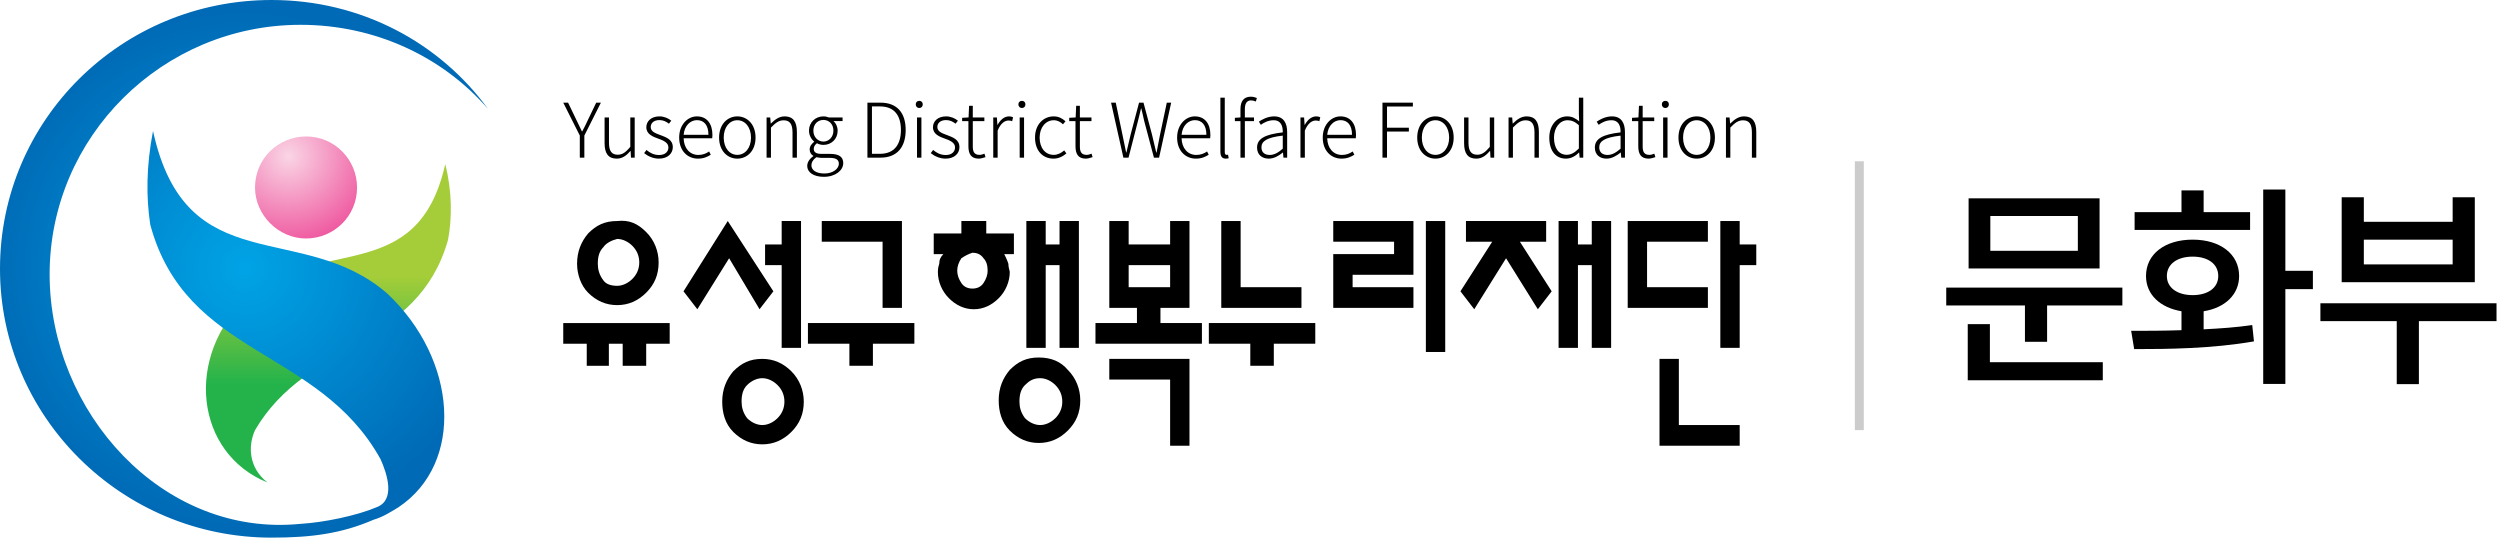<svg width="279" height="60" viewBox="0 0 279 60" fill="none" xmlns="http://www.w3.org/2000/svg">
<path d="M231.888 27.992V24.104H222.12V27.992H231.888ZM234.312 22.136V29.96H219.696V22.136H234.312ZM222.072 36.176V40.424H234.672V42.44H219.6V36.176H222.072ZM217.2 32.096H236.856V34.088H228.456V38.144H225.984V34.088H217.2V32.096ZM251.11 23.672V25.664H238.222V23.672H243.454V21.248H245.926V23.672H251.11ZM241.822 30.8C241.822 32.12 242.998 32.936 244.702 32.936C246.406 32.936 247.558 32.12 247.558 30.8C247.558 29.456 246.406 28.64 244.702 28.64C242.998 28.64 241.822 29.456 241.822 30.8ZM245.926 34.736V36.752C247.774 36.656 249.622 36.536 251.35 36.272L251.542 38.096C246.91 38.912 241.894 38.96 238.174 38.96L237.838 36.92C239.494 36.92 241.438 36.92 243.454 36.848V34.736C241.054 34.328 239.494 32.864 239.494 30.8C239.494 28.352 241.606 26.744 244.702 26.744C247.774 26.744 249.886 28.352 249.886 30.8C249.886 32.864 248.326 34.352 245.926 34.736ZM258.118 30.224V32.264H255.046V42.848H252.574V21.152H255.046V30.224H258.118ZM273.716 29.504V26.744H263.804V29.504H273.716ZM276.188 22.016V31.496H261.332V22.016H263.804V24.752H273.716V22.016H276.188ZM278.612 33.848V35.84H269.948V42.872H267.476V35.84H258.956V33.848H278.612Z" fill="black"/>
<line x1="207.5" y1="18" x2="207.5" y2="48" stroke="#CCCCCC"/>
<path d="M74.737 36.051V38.358H72.115V40.82H69.492V38.358H67.949V40.82H65.481V38.358H62.858V36.051H74.737ZM72.115 25.897C73.04 26.82 73.503 28.051 73.503 29.282C73.503 30.666 73.04 31.743 72.115 32.666C71.189 33.589 70.109 34.051 68.875 34.051C67.64 34.051 66.561 33.589 65.635 32.666C64.863 31.897 64.401 30.666 64.401 29.435C64.401 28.051 64.863 26.974 65.635 26.051C66.561 25.128 67.486 24.666 68.875 24.666C70.263 24.512 71.189 24.974 72.115 25.897ZM67.332 27.589C66.869 28.051 66.715 28.666 66.715 29.435C66.715 30.051 66.869 30.666 67.332 31.282C67.64 31.743 68.257 31.897 68.875 31.897C69.492 31.897 70.109 31.589 70.572 31.128C71.034 30.666 71.343 30.051 71.343 29.282C71.343 28.512 71.034 27.897 70.572 27.435C70.109 26.974 69.492 26.666 68.875 26.666C68.257 26.82 67.64 27.128 67.332 27.589Z" fill="black"/>
<path d="M86.308 32.512L84.765 34.512L81.371 28.82L77.823 34.512L76.28 32.512L81.217 24.666L86.308 32.512ZM88.314 41.435C89.239 42.358 89.702 43.589 89.702 44.82C89.702 46.205 89.239 47.281 88.314 48.205C87.388 49.128 86.308 49.589 85.074 49.589C83.84 49.589 82.76 49.128 81.834 48.205C80.908 47.281 80.6 46.051 80.6 44.82C80.6 43.435 81.063 42.358 81.834 41.435C82.76 40.512 83.685 40.051 85.074 40.051C86.308 40.051 87.388 40.512 88.314 41.435ZM83.377 42.974C82.914 43.435 82.76 44.051 82.76 44.82C82.76 45.435 82.914 46.051 83.377 46.666C83.84 47.128 84.457 47.435 85.074 47.435C85.691 47.435 86.308 47.128 86.771 46.666C87.234 46.205 87.542 45.589 87.542 44.82C87.542 44.051 87.234 43.435 86.771 42.974C86.308 42.512 85.691 42.205 85.074 42.205C84.457 42.205 83.84 42.512 83.377 42.974ZM89.394 24.666V38.82H87.234V29.589H85.382V27.281H87.234V24.666H89.394Z" fill="black"/>
<path d="M102.044 36.051V38.358H97.416V40.82H94.793V38.358H90.165V36.051H102.044ZM100.656 24.666V34.358H98.496V26.974H91.708V24.666H100.656Z" fill="black"/>
<path d="M112.535 29.435C112.535 29.897 112.69 30.204 112.69 30.358C112.69 31.435 112.227 32.512 111.455 33.281C110.684 34.051 109.758 34.512 108.678 34.512C107.598 34.512 106.673 34.051 105.901 33.281C105.13 32.512 104.667 31.435 104.667 30.358C104.667 30.204 104.667 29.897 104.821 29.435C104.821 28.974 104.976 28.666 105.284 28.358H104.204V26.051H107.29V24.666H110.067V26.051H113.152V28.358H112.073C112.227 28.666 112.381 28.974 112.535 29.435ZM107.29 28.82C106.981 29.281 106.827 29.743 106.827 30.204C106.827 30.666 106.981 31.128 107.29 31.589C107.598 32.051 108.061 32.205 108.524 32.205C108.987 32.205 109.45 32.051 109.758 31.589C110.067 31.128 110.221 30.666 110.221 30.204C110.221 29.589 110.067 29.128 109.758 28.82C109.45 28.358 108.987 28.204 108.524 28.204C108.061 28.358 107.753 28.512 107.29 28.82ZM119.169 41.281C120.095 42.205 120.558 43.435 120.558 44.666C120.558 46.051 120.095 47.127 119.169 48.051C118.244 48.974 117.164 49.435 115.93 49.435C114.695 49.435 113.615 48.974 112.69 48.051C111.764 47.127 111.455 45.897 111.455 44.666C111.455 43.281 111.918 42.205 112.69 41.281C113.615 40.358 114.541 39.897 115.93 39.897C117.318 39.897 118.398 40.358 119.169 41.281ZM114.387 42.974C113.924 43.435 113.77 44.051 113.77 44.82C113.77 45.435 113.924 46.051 114.387 46.666C114.85 47.127 115.467 47.435 116.084 47.435C116.701 47.435 117.318 47.127 117.781 46.666C118.244 46.205 118.552 45.589 118.552 44.82C118.552 44.051 118.244 43.435 117.781 42.974C117.318 42.512 116.701 42.205 116.084 42.205C115.312 42.205 114.85 42.512 114.387 42.974ZM116.701 24.666V27.281H118.244V24.666H120.404V38.82H118.244V29.589H116.701V38.82H114.541V24.666H116.701Z" fill="black"/>
<path d="M123.798 34.358V24.666H125.958V27.281H130.586V24.666H132.746V34.358H129.506V36.051H134.134V38.358H122.255V36.051H126.883V34.358H123.798ZM132.746 40.051V49.743H130.586V42.358H123.798V40.051H132.746ZM125.958 32.051H130.586V29.589H125.958V32.051Z" fill="black"/>
<path d="M146.785 36.051V38.358H142.157V40.82H139.534V38.358H134.906V36.051H146.785ZM138.454 24.666V32.051H145.242V34.358H136.294V24.666H138.454Z" fill="black"/>
<path d="M157.739 24.666V30.666H150.951V32.051H157.739V34.358H148.791V28.358H155.579V26.974H148.791V24.666H157.739ZM161.287 24.666V39.281H159.127V24.666H161.287Z" fill="black"/>
<path d="M172.55 26.974H169.618L173.167 32.512L171.624 34.512L168.076 28.82L164.527 34.512L162.984 32.512L166.533 26.974H163.601V24.666H172.55V26.974ZM176.098 24.666V27.281H177.641V24.666H179.801V38.82H177.641V29.589H176.098V38.82H173.938V24.666H176.098Z" fill="black"/>
<path d="M190.6 24.666V26.974H183.812V32.051H190.6V34.358H181.652V24.666H190.6ZM187.36 40.051V47.435H194.149V49.743H185.201V40.051H187.36ZM194.149 24.666V27.281H196V29.589H194.149V38.82H191.989V24.666H194.149Z" fill="black"/>
<path d="M192.616 17.594V13.106H193.021L193.08 13.788H193.097C193.553 13.342 194.017 12.988 194.633 12.988C195.57 12.988 196 13.569 196 14.723V17.594H195.511V14.79C195.511 13.856 195.215 13.426 194.523 13.426C194 13.426 193.629 13.696 193.105 14.235V17.594H192.616Z" fill="black"/>
<path d="M189.351 17.704C188.262 17.704 187.317 16.845 187.317 15.354C187.317 13.856 188.262 12.988 189.351 12.988C190.44 12.988 191.385 13.856 191.385 15.354C191.385 16.845 190.44 17.704 189.351 17.704ZM189.351 17.283C190.229 17.283 190.879 16.5 190.879 15.354C190.879 14.209 190.229 13.418 189.351 13.418C188.473 13.418 187.832 14.209 187.832 15.354C187.832 16.5 188.473 17.283 189.351 17.283Z" fill="black"/>
<path d="M185.605 17.594V13.106H186.095V17.594H185.605ZM185.858 12.054C185.63 12.054 185.462 11.894 185.462 11.641C185.462 11.405 185.63 11.254 185.858 11.254C186.078 11.254 186.247 11.405 186.247 11.641C186.247 11.894 186.078 12.054 185.858 12.054Z" fill="black"/>
<path d="M183.989 17.704C183.102 17.704 182.832 17.148 182.832 16.314V13.519H182.132V13.148L182.849 13.106L182.908 11.81H183.322V13.106H184.613V13.519H183.322V16.348C183.322 16.912 183.474 17.283 184.073 17.283C184.242 17.283 184.461 17.224 184.622 17.148L184.74 17.535C184.478 17.628 184.191 17.704 183.989 17.704Z" fill="black"/>
<path d="M179.294 17.704C178.568 17.704 177.986 17.299 177.986 16.466C177.986 15.472 178.872 15.001 180.856 14.773C180.873 14.108 180.678 13.418 179.826 13.418C179.235 13.418 178.72 13.696 178.408 13.931L178.189 13.578C178.535 13.342 179.159 12.988 179.894 12.988C180.965 12.988 181.345 13.755 181.345 14.748V17.594H180.932L180.881 17.021H180.864C180.408 17.392 179.868 17.704 179.294 17.704ZM179.396 17.291C179.894 17.291 180.324 17.055 180.856 16.592V15.135C179.083 15.338 178.476 15.75 178.476 16.441C178.476 17.055 178.898 17.291 179.396 17.291Z" fill="black"/>
<path d="M174.767 17.704C173.636 17.704 172.902 16.862 172.902 15.354C172.902 13.906 173.83 12.988 174.893 12.988C175.434 12.988 175.797 13.19 176.235 13.536L176.202 12.727V10.9H176.691V17.594H176.286L176.235 17.03H176.21C175.847 17.392 175.349 17.704 174.767 17.704ZM174.851 17.274C175.332 17.274 175.754 17.03 176.202 16.567V13.973C175.754 13.569 175.366 13.418 174.944 13.418C174.083 13.418 173.425 14.251 173.425 15.354C173.425 16.516 173.94 17.274 174.851 17.274Z" fill="black"/>
<path d="M168.354 17.594V13.106H168.759L168.818 13.788H168.835C169.291 13.342 169.755 12.988 170.371 12.988C171.308 12.988 171.739 13.569 171.739 14.723V17.594H171.249V14.79C171.249 13.856 170.954 13.426 170.262 13.426C169.738 13.426 169.367 13.696 168.844 14.235V17.594H168.354Z" fill="black"/>
<path d="M164.752 17.704C163.815 17.704 163.393 17.131 163.393 15.977V13.106H163.883V15.918C163.883 16.836 164.17 17.266 164.862 17.266C165.385 17.266 165.756 16.996 166.263 16.39V13.106H166.752V17.594H166.339L166.296 16.853H166.271C165.832 17.358 165.376 17.704 164.752 17.704Z" fill="black"/>
<path d="M160.196 17.704C159.107 17.704 158.162 16.845 158.162 15.354C158.162 13.856 159.107 12.988 160.196 12.988C161.285 12.988 162.23 13.856 162.23 15.354C162.23 16.845 161.285 17.704 160.196 17.704ZM160.196 17.283C161.074 17.283 161.724 16.5 161.724 15.354C161.724 14.209 161.074 13.418 160.196 13.418C159.318 13.418 158.677 14.209 158.677 15.354C158.677 16.5 159.318 17.283 160.196 17.283Z" fill="black"/>
<path d="M154.284 17.594V11.456H157.677V11.886H154.79V14.252H157.229V14.681H154.79V17.594H154.284Z" fill="black"/>
<path d="M149.712 17.704C148.555 17.704 147.618 16.828 147.618 15.354C147.618 13.898 148.581 12.988 149.593 12.988C150.682 12.988 151.332 13.763 151.332 15.076C151.332 15.203 151.324 15.321 151.307 15.43H148.116C148.142 16.525 148.792 17.291 149.762 17.291C150.243 17.291 150.623 17.139 150.961 16.904L151.146 17.266C150.783 17.493 150.361 17.704 149.712 17.704ZM148.116 15.043H150.885C150.885 13.957 150.387 13.409 149.602 13.409C148.868 13.409 148.209 14.015 148.116 15.043Z" fill="black"/>
<path d="M145.131 17.594V13.106H145.536L145.596 13.94H145.612C145.916 13.376 146.364 12.988 146.887 12.988C147.064 12.988 147.199 13.014 147.343 13.089L147.241 13.527C147.089 13.468 147.005 13.451 146.828 13.451C146.431 13.451 145.95 13.746 145.621 14.58V17.594H145.131Z" fill="black"/>
<path d="M141.596 17.704C140.87 17.704 140.288 17.299 140.288 16.466C140.288 15.472 141.174 15.001 143.157 14.773C143.174 14.108 142.98 13.418 142.128 13.418C141.537 13.418 141.022 13.696 140.71 13.931L140.49 13.578C140.836 13.342 141.461 12.988 142.195 12.988C143.267 12.988 143.647 13.755 143.647 14.748V17.594H143.233L143.183 17.021H143.166C142.71 17.392 142.17 17.704 141.596 17.704ZM141.697 17.291C142.195 17.291 142.626 17.055 143.157 16.592V15.135C141.385 15.338 140.777 15.75 140.777 16.441C140.777 17.055 141.199 17.291 141.697 17.291Z" fill="black"/>
<path d="M138.436 17.594V13.519H137.812V13.148L138.436 13.106V12.163C138.436 11.271 138.833 10.791 139.593 10.791C139.82 10.791 140.057 10.85 140.268 10.934L140.15 11.33C139.964 11.245 139.787 11.203 139.618 11.203C139.137 11.203 138.926 11.557 138.926 12.188V13.106H139.947V13.519H138.926V17.594H138.436Z" fill="black"/>
<path d="M136.794 17.704C136.389 17.704 136.195 17.451 136.195 16.929V10.9H136.684V16.98C136.684 17.19 136.769 17.283 136.887 17.283C136.921 17.283 136.954 17.283 137.047 17.266L137.123 17.653C137.039 17.678 136.954 17.704 136.794 17.704Z" fill="black"/>
<path d="M133.46 17.704C132.303 17.704 131.366 16.828 131.366 15.354C131.366 13.898 132.329 12.988 133.341 12.988C134.43 12.988 135.08 13.763 135.08 15.076C135.08 15.203 135.072 15.321 135.055 15.43H131.864C131.89 16.525 132.54 17.291 133.51 17.291C133.991 17.291 134.371 17.139 134.709 16.904L134.894 17.266C134.531 17.493 134.109 17.704 133.46 17.704ZM131.864 15.043H134.633C134.633 13.957 134.135 13.409 133.35 13.409C132.616 13.409 131.957 14.015 131.864 15.043Z" fill="black"/>
<path d="M125.37 17.594L123.995 11.456H124.518L125.261 15.009C125.404 15.675 125.539 16.34 125.674 17.013H125.708C125.86 16.34 126.02 15.675 126.181 15.009L127.117 11.456H127.615L128.561 15.009C128.721 15.675 128.873 16.34 129.033 17.013H129.075C129.202 16.34 129.329 15.675 129.464 15.009L130.215 11.456H130.704L129.354 17.594H128.78L127.691 13.494C127.59 13.005 127.48 12.584 127.371 12.104H127.337C127.236 12.584 127.109 13.005 126.999 13.494L125.944 17.594H125.37Z" fill="black"/>
<path d="M121.182 17.704C120.296 17.704 120.026 17.148 120.026 16.314V13.519H119.325V13.148L120.043 13.106L120.102 11.81H120.515V13.106H121.807V13.519H120.515V16.348C120.515 16.912 120.667 17.283 121.266 17.283C121.435 17.283 121.655 17.224 121.815 17.148L121.933 17.535C121.672 17.628 121.385 17.704 121.182 17.704Z" fill="black"/>
<path d="M117.568 17.704C116.394 17.704 115.508 16.845 115.508 15.354C115.508 13.856 116.479 12.988 117.593 12.988C118.192 12.988 118.597 13.258 118.909 13.536L118.631 13.872C118.352 13.611 118.023 13.418 117.601 13.418C116.707 13.418 116.023 14.209 116.023 15.354C116.023 16.5 116.648 17.283 117.593 17.283C118.057 17.283 118.462 17.055 118.766 16.786L119.011 17.123C118.614 17.459 118.133 17.704 117.568 17.704Z" fill="black"/>
<path d="M113.796 17.594V13.106H114.285V17.594H113.796ZM114.049 12.054C113.821 12.054 113.652 11.894 113.652 11.641C113.652 11.405 113.821 11.254 114.049 11.254C114.269 11.254 114.437 11.405 114.437 11.641C114.437 11.894 114.269 12.054 114.049 12.054Z" fill="black"/>
<path d="M110.847 17.594V13.106H111.252L111.311 13.94H111.328C111.632 13.376 112.08 12.988 112.603 12.988C112.78 12.988 112.915 13.014 113.059 13.089L112.957 13.527C112.805 13.468 112.721 13.451 112.544 13.451C112.147 13.451 111.666 13.746 111.337 14.58V17.594H110.847Z" fill="black"/>
<path d="M109.231 17.704C108.345 17.704 108.075 17.148 108.075 16.314V13.519H107.374V13.148L108.092 13.106L108.151 11.81H108.564V13.106H109.855V13.519H108.564V16.348C108.564 16.912 108.716 17.283 109.315 17.283C109.484 17.283 109.704 17.224 109.864 17.148L109.982 17.535C109.72 17.628 109.433 17.704 109.231 17.704Z" fill="black"/>
<path d="M105.528 17.704C104.87 17.704 104.288 17.426 103.874 17.089L104.136 16.735C104.524 17.055 104.937 17.299 105.554 17.299C106.237 17.299 106.583 16.912 106.583 16.449C106.583 15.918 106.018 15.674 105.494 15.489C104.828 15.253 104.119 14.975 104.119 14.201C104.119 13.544 104.642 12.988 105.596 12.988C106.094 12.988 106.575 13.199 106.904 13.468L106.642 13.805C106.338 13.578 106.026 13.401 105.587 13.401C104.912 13.401 104.608 13.771 104.608 14.175C104.608 14.672 105.098 14.858 105.621 15.051C106.313 15.312 107.073 15.556 107.073 16.424C107.073 17.114 106.524 17.704 105.528 17.704Z" fill="black"/>
<path d="M102.339 17.594V13.106H102.829V17.594H102.339ZM102.592 12.054C102.365 12.054 102.196 11.894 102.196 11.641C102.196 11.405 102.365 11.254 102.592 11.254C102.812 11.254 102.981 11.405 102.981 11.641C102.981 11.894 102.812 12.054 102.592 12.054Z" fill="black"/>
<path d="M96.804 17.594V11.456H98.255C100.146 11.456 101.074 12.627 101.074 14.504C101.074 16.382 100.146 17.594 98.264 17.594H96.804ZM97.31 17.165H98.205C99.825 17.165 100.543 16.096 100.543 14.504C100.543 12.913 99.825 11.877 98.205 11.877H97.31V17.165Z" fill="black"/>
<path d="M91.945 19.733C90.823 19.733 90.088 19.261 90.088 18.503C90.088 18.108 90.35 17.712 90.764 17.434V17.392C90.536 17.257 90.359 17.021 90.359 16.668C90.359 16.281 90.654 15.986 90.856 15.834V15.801C90.57 15.565 90.283 15.119 90.283 14.58C90.283 13.645 91.008 12.988 91.895 12.988C92.139 12.988 92.35 13.047 92.494 13.106H94.03V13.51H93.017C93.287 13.746 93.481 14.133 93.481 14.588C93.481 15.514 92.781 16.171 91.895 16.171C91.65 16.171 91.371 16.104 91.169 15.986C90.983 16.137 90.814 16.323 90.814 16.609C90.814 16.929 91.008 17.173 91.658 17.173H92.604C93.625 17.173 94.106 17.493 94.106 18.209C94.106 18.992 93.262 19.733 91.945 19.733ZM91.895 15.801C92.485 15.801 93.009 15.312 93.009 14.58C93.009 13.839 92.502 13.384 91.895 13.384C91.278 13.384 90.772 13.839 90.772 14.58C90.772 15.312 91.295 15.801 91.895 15.801ZM92.004 19.362C92.983 19.362 93.616 18.815 93.616 18.276C93.616 17.796 93.262 17.619 92.595 17.619H91.675C91.574 17.619 91.338 17.594 91.11 17.544C90.722 17.813 90.553 18.141 90.553 18.445C90.553 18.992 91.084 19.362 92.004 19.362Z" fill="black"/>
<path d="M85.55 17.594V13.106H85.955L86.014 13.788H86.031C86.487 13.342 86.951 12.988 87.567 12.988C88.504 12.988 88.934 13.569 88.934 14.723V17.594H88.445V14.79C88.445 13.856 88.149 13.426 87.457 13.426C86.934 13.426 86.562 13.696 86.039 14.235V17.594H85.55Z" fill="black"/>
<path d="M82.285 17.704C81.197 17.704 80.251 16.845 80.251 15.354C80.251 13.856 81.197 12.988 82.285 12.988C83.374 12.988 84.32 13.856 84.32 15.354C84.32 16.845 83.374 17.704 82.285 17.704ZM82.285 17.283C83.163 17.283 83.813 16.5 83.813 15.354C83.813 14.209 83.163 13.418 82.285 13.418C81.408 13.418 80.766 14.209 80.766 15.354C80.766 16.5 81.408 17.283 82.285 17.283Z" fill="black"/>
<path d="M77.888 17.704C76.731 17.704 75.795 16.828 75.795 15.354C75.795 13.898 76.757 12.988 77.77 12.988C78.858 12.988 79.508 13.763 79.508 15.076C79.508 15.203 79.5 15.321 79.483 15.43H76.293C76.318 16.525 76.968 17.291 77.938 17.291C78.419 17.291 78.799 17.139 79.137 16.904L79.323 17.266C78.96 17.493 78.538 17.704 77.888 17.704ZM76.293 15.043H79.061C79.061 13.957 78.563 13.409 77.778 13.409C77.044 13.409 76.385 14.015 76.293 15.043Z" fill="black"/>
<path d="M73.54 17.704C72.881 17.704 72.299 17.426 71.885 17.089L72.147 16.735C72.535 17.055 72.949 17.299 73.565 17.299C74.249 17.299 74.595 16.912 74.595 16.449C74.595 15.918 74.029 15.674 73.506 15.489C72.839 15.253 72.13 14.975 72.13 14.201C72.13 13.544 72.653 12.988 73.607 12.988C74.105 12.988 74.586 13.199 74.915 13.468L74.654 13.805C74.35 13.578 74.038 13.401 73.599 13.401C72.924 13.401 72.62 13.771 72.62 14.175C72.62 14.672 73.109 14.858 73.632 15.051C74.325 15.312 75.084 15.556 75.084 16.424C75.084 17.114 74.535 17.704 73.54 17.704Z" fill="black"/>
<path d="M68.831 17.704C67.894 17.704 67.472 17.131 67.472 15.977V13.106H67.962V15.918C67.962 16.836 68.249 17.266 68.941 17.266C69.464 17.266 69.836 16.996 70.342 16.39V13.106H70.832V17.594H70.418L70.376 16.853H70.351C69.912 17.358 69.456 17.704 68.831 17.704Z" fill="black"/>
<path d="M64.706 17.594V15.127L62.858 11.456H63.398L64.301 13.334C64.52 13.78 64.715 14.209 64.942 14.664H64.976C65.213 14.209 65.44 13.78 65.635 13.334L66.538 11.456H67.061L65.213 15.127V17.594H64.706Z" fill="black"/>
<path d="M28.461 20.923C28.461 17.692 31.077 15.23 34.154 15.23C37.385 15.23 39.846 17.846 39.846 20.923C39.846 24.154 37.231 26.615 34.154 26.615C31.077 26.615 28.461 24 28.461 20.923Z" fill="url(#paint0_radial_59_411)"/>
<path d="M49.692 18.308C46.615 32 35.692 26.308 27.692 33.077C20.462 39.846 21.846 50.615 29.846 53.846C27.692 52.154 27.692 49.692 28.462 48C34.308 38 46.615 38.769 50 26.769C50.462 24.308 50.462 21.384 49.692 18.308Z" fill="url(#paint1_linear_59_411)"/>
<path d="M33.538 2.769C41.846 2.769 49.385 6.308 54.462 12.154C49.077 4.769 40.308 0 30.308 0C13.539 0 0 13.385 0 30C0 46.462 13.539 60 30.308 60C34.769 60 38.154 59.538 41.692 58C42.769 57.692 43.692 57.077 44.462 56.615C51.846 51.692 51.077 40.154 43.231 32.769C33.692 24.462 20.769 31.538 17.077 14.615C16.308 18.615 16.308 22 16.769 25.077C20.769 39.846 35.538 38.769 42.462 51.231C43.231 52.923 44.154 55.846 42 56.615C39.846 57.538 36.154 58.308 33.538 58.462C18.154 60 5.538 46 5.538 30.615C5.538 15.231 18.154 2.769 33.538 2.769Z" fill="url(#paint2_radial_59_411)"/>
<defs>
<radialGradient id="paint0_radial_59_411" cx="0" cy="0" r="1" gradientUnits="userSpaceOnUse" gradientTransform="translate(32.198 17.419) scale(9.622)">
<stop stop-color="#FAD5E5"/>
<stop offset="1" stop-color="#EF5BA1"/>
</radialGradient>
<linearGradient id="paint1_linear_59_411" x1="36.619" y1="30.883" x2="36.619" y2="42.849" gradientUnits="userSpaceOnUse">
<stop stop-color="#A4CD39"/>
<stop offset="1" stop-color="#24B34B"/>
</linearGradient>
<radialGradient id="paint2_radial_59_411" cx="0" cy="0" r="1" gradientUnits="userSpaceOnUse" gradientTransform="translate(27.299 29.938) scale(28.649 28.649)">
<stop stop-color="#00A4E6"/>
<stop offset="1" stop-color="#006AB6"/>
</radialGradient>
</defs>
</svg>
